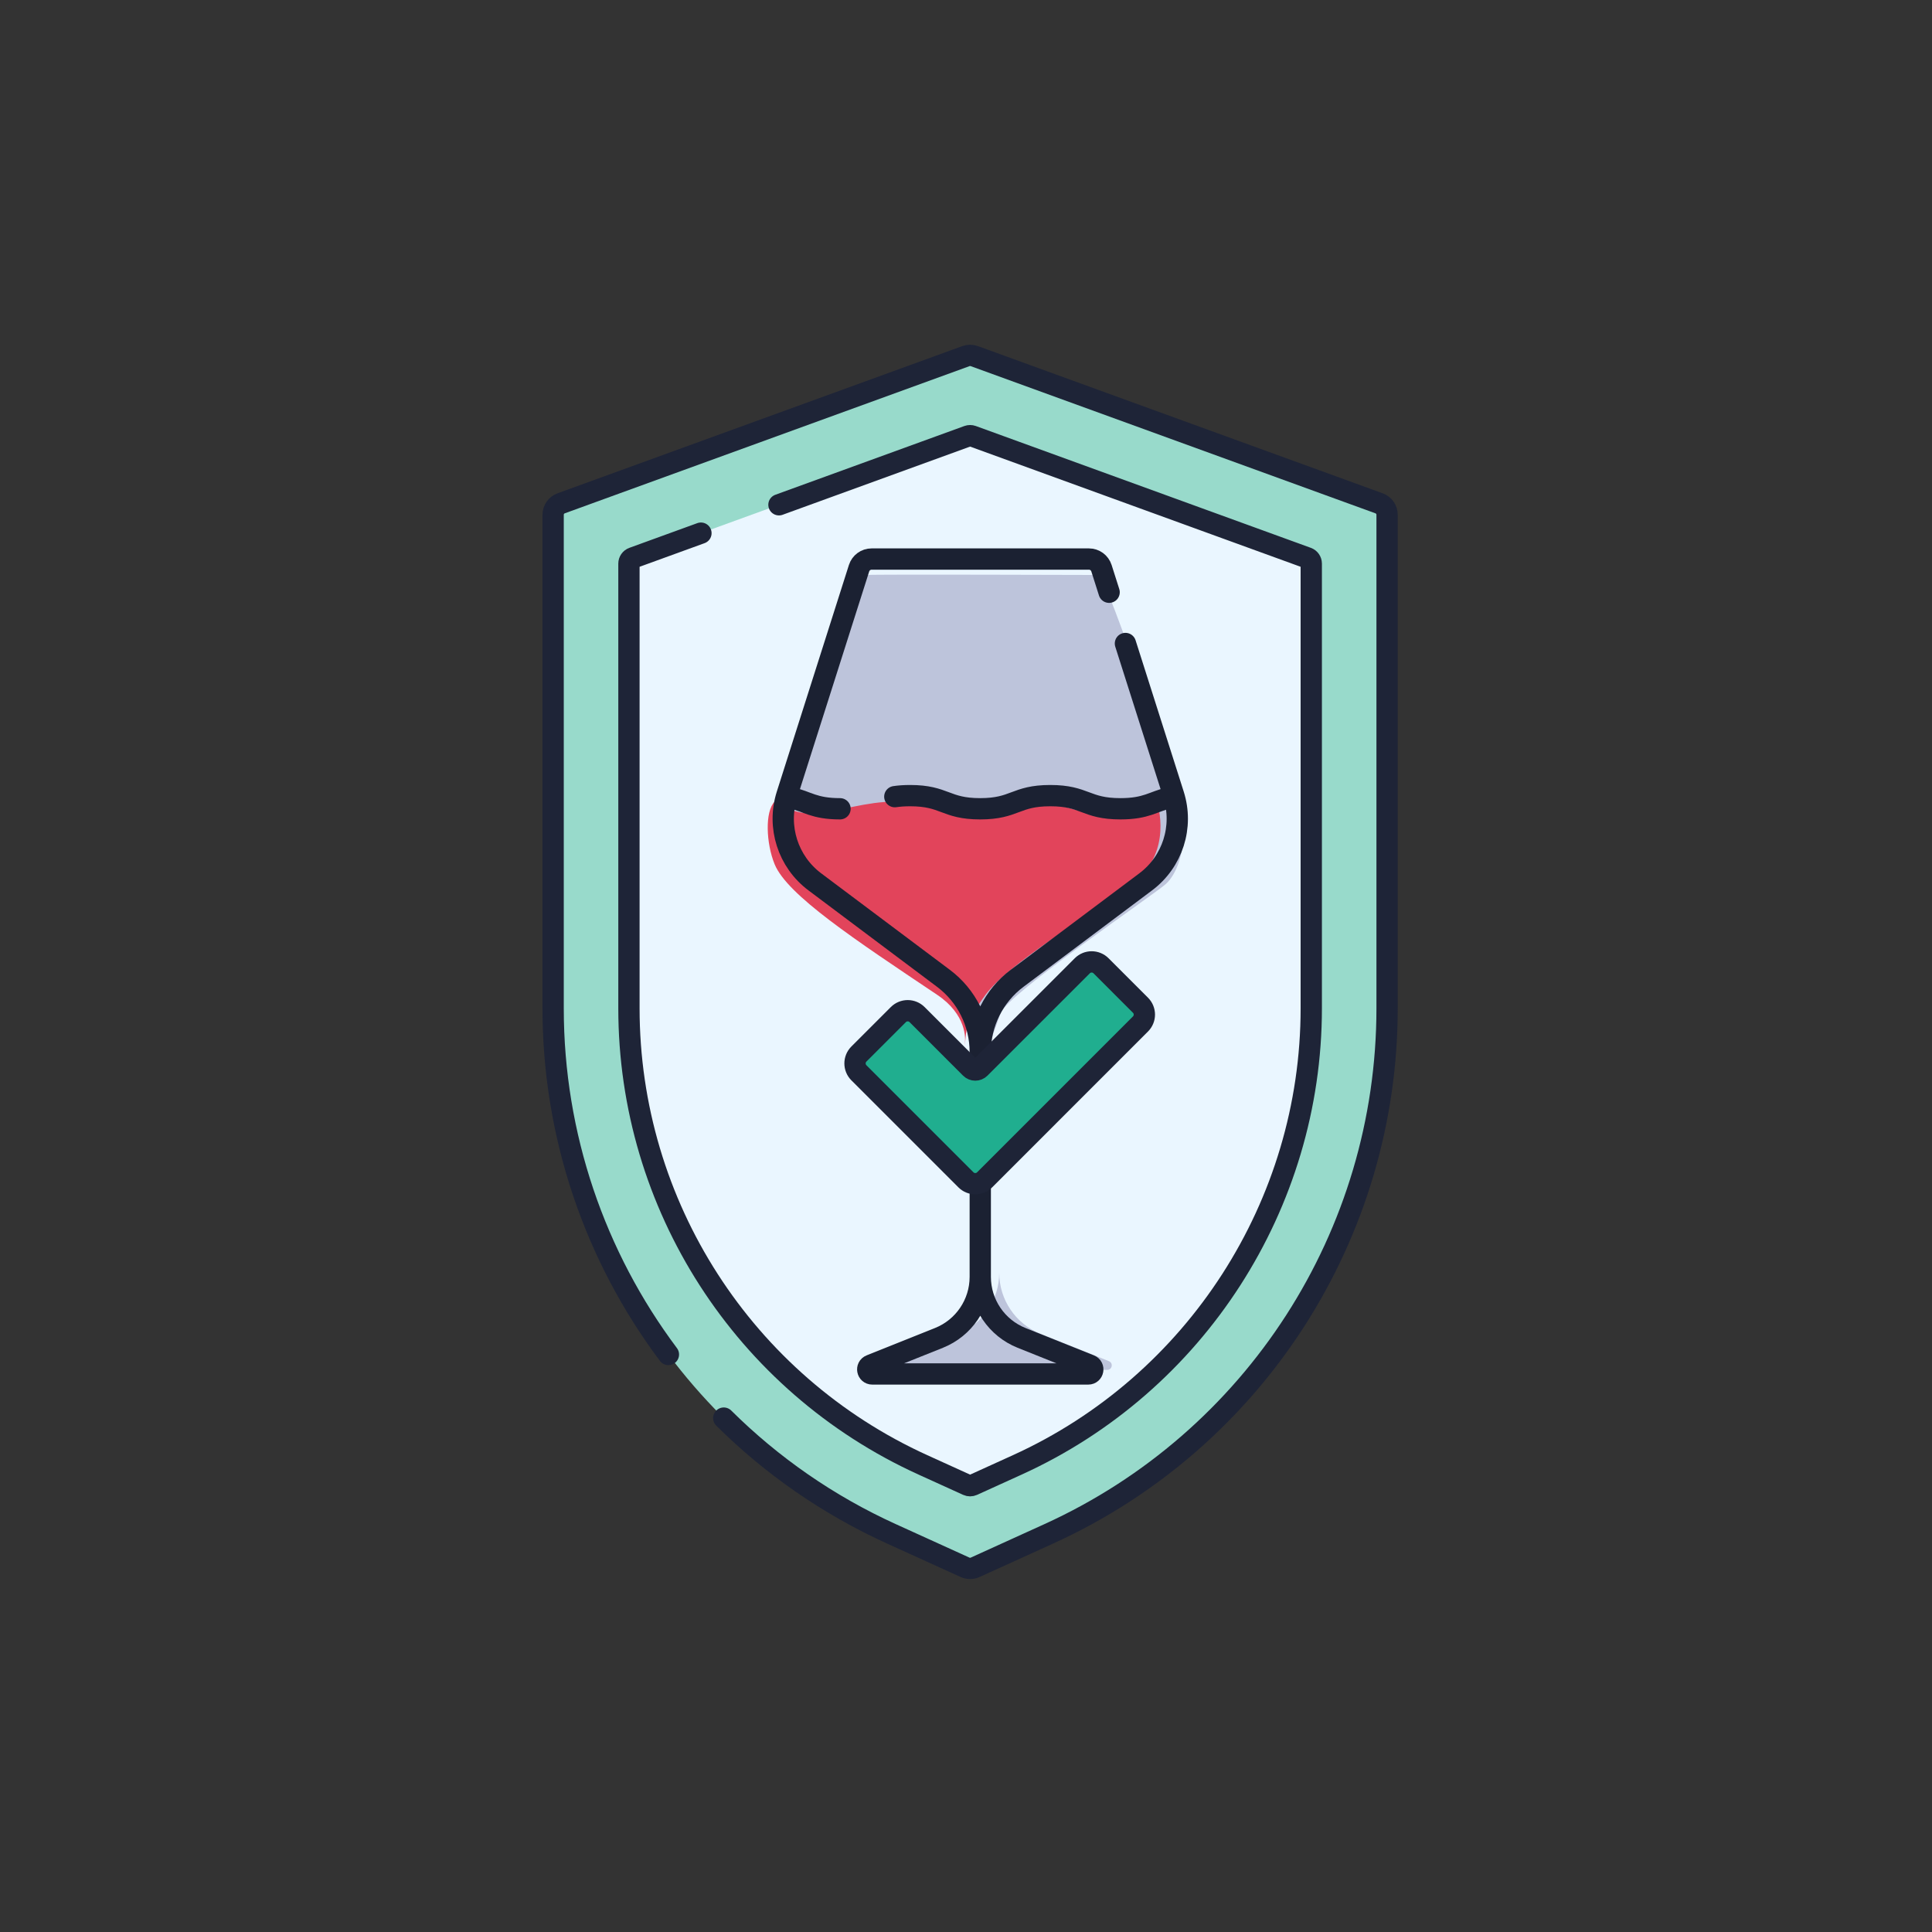 <svg width="235" height="235" viewBox="0 0 235 235" fill="none" xmlns="http://www.w3.org/2000/svg">
<rect x="0" y="0" width="235" height="235" fill="#333333" stroke="none"/>
<path d="M127.556 186.576L118.614 190.64C118.223 190.818 117.776 190.818 117.385 190.64L108.443 186.576C83.375 175.181 67.28 150.186 67.28 122.65V62.615C67.28 61.99 67.671 61.433 68.257 61.22L117.492 43.316C117.82 43.197 118.179 43.197 118.507 43.316L167.742 61.22C168.328 61.433 168.719 61.99 168.719 62.615V122.65C168.719 150.186 152.624 175.181 127.556 186.576Z" fill="#98DACB"/>
<path d="M112.259 178.181C90.483 168.282 76.502 146.57 76.502 122.649V68.554C76.502 68.242 76.697 67.963 76.991 67.856L117.746 53.036C117.91 52.977 118.089 52.977 118.253 53.036L159.009 67.856C159.302 67.963 159.497 68.242 159.497 68.554V122.649C159.497 146.51 145.462 168.307 123.74 178.181L118.307 180.65C118.112 180.739 117.888 180.739 117.692 180.65L112.259 178.181Z" fill="#EAF6FF"/>
<path d="M116.517 162.242C119.552 161.028 121.542 158.089 121.542 154.82C121.542 158.089 123.532 161.028 126.567 162.242L134.884 165.569C135.444 165.793 135.284 166.627 134.68 166.627H108.404C107.8 166.627 107.639 165.793 108.2 165.569L116.517 162.242Z" fill="#BDC4DB"/>
<path d="M117.026 122.203C118.857 124.034 119.632 127.098 119.791 128.402C120.173 127.448 121.089 125.083 121.699 123.252C122.462 120.963 140.583 108.66 141.823 107.515C143.062 106.371 144.112 103.796 143.921 100.457C143.73 97.119 134.574 69.938 133.621 69.938C132.667 69.938 106.248 69.843 105.485 69.938C104.722 70.034 99 89.49 97.188 95.212C95.376 100.934 95.281 102.174 97.188 106.18C99.096 110.186 114.737 119.914 117.026 122.203Z" fill="#BDC4DB"/>
<path d="M99.388 98.926C97.114 99.165 95 98.078 94.227 97.505C93.025 98.701 93.18 102.59 94.227 105.133C95.767 108.873 103.928 114.258 113.972 120.989C117.592 123.415 117.487 126.373 117.337 127.121C117.611 125.85 117.05 124.803 119.88 120.989C122.71 117.174 132.22 111.565 137.68 107.527C142.048 104.296 141.395 99.15 140.522 96.981C139.974 97.629 137.994 98.926 134.464 98.926C130.051 98.926 129.378 97.505 125.639 97.505C121.899 97.505 120.553 98.926 117.337 98.926C114.121 98.926 112.177 97.505 108.811 97.505C105.446 97.505 102.23 98.627 99.388 98.926Z" fill="#E2445B"/>
<path d="M134.908 72.038L133.978 69.114C133.767 68.451 133.151 68 132.455 68H106.015C105.319 68 104.703 68.451 104.492 69.114L95.722 96.679C94.484 100.567 95.843 104.813 99.107 107.261L114.759 119C117.577 121.113 119.235 124.43 119.235 127.953M119.235 127.953V155.315M119.235 127.953C119.235 124.43 120.894 121.113 123.711 119L139.363 107.261C142.628 104.813 143.986 100.567 142.748 96.679L136.892 78.272M119.235 155.315C119.235 158.583 117.245 161.522 114.21 162.736L105.893 166.063C105.332 166.288 105.493 167.121 106.097 167.121H132.373C132.977 167.121 133.138 166.288 132.577 166.063L124.26 162.736C121.225 161.522 119.235 158.583 119.235 155.315Z" stroke="#1B2132" stroke-width="2.59" stroke-miterlimit="10" stroke-linecap="round" stroke-linejoin="round"/>
<path d="M108.841 96.902C109.364 96.824 109.97 96.777 110.702 96.777C114.962 96.777 114.962 98.376 119.222 98.376C123.485 98.376 123.485 96.777 127.749 96.777C132.015 96.777 132.015 98.376 136.282 98.376C139.473 98.376 140.277 97.481 142.265 97.03" stroke="#1B2132" stroke-width="2.59" stroke-miterlimit="10" stroke-linecap="round" stroke-linejoin="round"/>
<path d="M96.176 97.024C98.18 97.473 98.977 98.376 102.178 98.376" stroke="#1B2132" stroke-width="2.59" stroke-miterlimit="10" stroke-linecap="round" stroke-linejoin="round"/>
<path d="M131.646 117.472L119.198 129.919C118.884 130.234 118.374 130.234 118.059 129.919L111.55 123.411C110.921 122.782 109.901 122.782 109.272 123.411L104.472 128.211C103.843 128.84 103.843 129.86 104.472 130.489L117.489 143.506C118.118 144.136 119.138 144.136 119.768 143.506L138.723 124.55C139.353 123.921 139.353 122.901 138.723 122.272L133.924 117.472C133.295 116.843 132.275 116.843 131.646 117.472Z" fill="#20AE8F"/>
<path d="M131.646 117.472L119.198 129.919C118.884 130.234 118.374 130.234 118.059 129.919L111.55 123.411C110.921 122.782 109.901 122.782 109.272 123.411L104.472 128.211C103.843 128.84 103.843 129.86 104.472 130.489L117.489 143.506C118.118 144.136 119.138 144.136 119.768 143.506L138.723 124.55C139.353 123.921 139.353 122.901 138.723 122.272L133.924 117.472C133.295 116.843 132.275 116.843 131.646 117.472Z" stroke="#1E2437" stroke-width="2.59" stroke-miterlimit="10" stroke-linecap="round" stroke-linejoin="round"/>
<path d="M81.303 164.753C72.377 152.838 67.28 138.146 67.28 122.65V62.615C67.28 61.99 67.671 61.433 68.257 61.22L117.492 43.316C117.82 43.197 118.179 43.197 118.507 43.316L167.742 61.22C168.328 61.433 168.719 61.99 168.719 62.615V122.65C168.719 150.186 152.624 175.181 127.556 186.576L118.614 190.641C118.223 190.818 117.775 190.818 117.385 190.641L108.443 186.576C100.719 183.065 93.847 178.263 88.035 172.493" stroke="#1E2437" stroke-width="2.59" stroke-miterlimit="10" stroke-linecap="round" stroke-linejoin="round"/>
<path d="M94.749 61.399L117.746 53.036C117.91 52.977 118.089 52.977 118.253 53.036L159.009 67.856C159.302 67.963 159.497 68.242 159.497 68.554V122.65C159.497 146.51 145.462 168.307 123.74 178.181L118.307 180.65C118.112 180.739 117.888 180.739 117.692 180.65L112.259 178.181C90.483 168.282 76.502 146.57 76.502 122.65V68.554C76.502 68.242 76.697 67.963 76.991 67.856L85.259 64.85" stroke="#1E2437" stroke-width="2.59" stroke-miterlimit="10" stroke-linecap="round" stroke-linejoin="round"/>
</svg>
